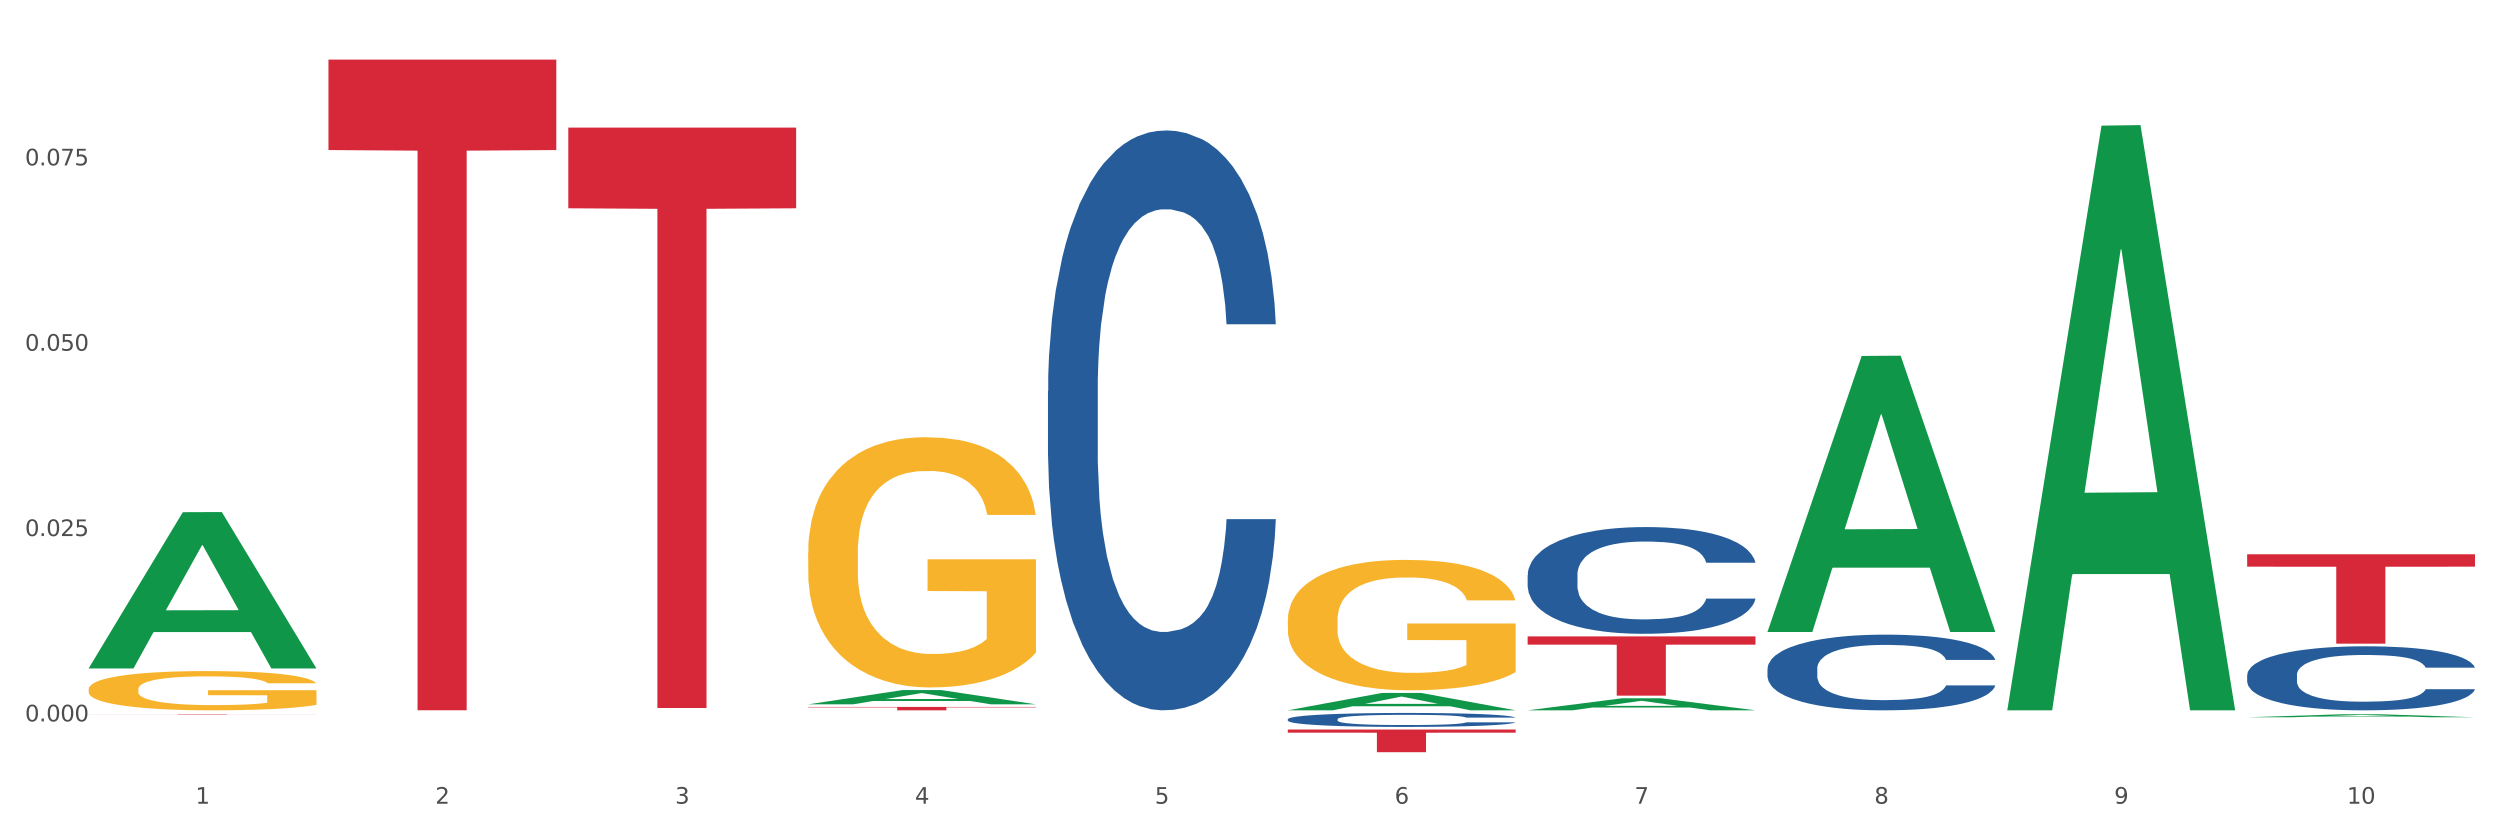 <?xml version="1.0" encoding="utf-8" standalone="no"?>
<!DOCTYPE svg PUBLIC "-//W3C//DTD SVG 1.1//EN"
  "http://www.w3.org/Graphics/SVG/1.1/DTD/svg11.dtd">
<svg xmlns:xlink="http://www.w3.org/1999/xlink" width="1080pt" height="360pt" viewBox="0 0 1080 360" xmlns="http://www.w3.org/2000/svg" version="1.1">
 <rect x="0" y="0" width="1080" height="360" fill="#333333" stroke="none"/>
 <defs>
  <style type="text/css">*{stroke-linejoin: round; stroke-linecap: butt}</style>
 </defs>
 <g id="figure_1">
  <g id="patch_1">
   <path d="M 0 360 
L 1080 360 
L 1080 0 
L 0 0 
z
" style="fill: #ffffff; stroke: #ffffff; stroke-linejoin: miter"/>
  </g>
  <g id="axes_1">
   <g id="matplotlib.axis_1">
    <g id="xtick_1">
     <g id="text_1">
      <!-- 1 -->
      <g style="fill: #4d4d4d" transform="translate(84.444 347.204) scale(0.096 -0.096)">
       <defs>
        <path id="DejaVuSans-31" d="M 794 531 
L 1825 531 
L 1825 4091 
L 703 3866 
L 703 4441 
L 1819 4666 
L 2450 4666 
L 2450 531 
L 3481 531 
L 3481 0 
L 794 0 
L 794 531 
z
" transform="scale(0.016)"/>
       </defs>
       <use xlink:href="#DejaVuSans-31"/>
      </g>
     </g>
    </g>
    <g id="xtick_2">
     <g id="text_2">
      <!-- 2 -->
      <g style="fill: #4d4d4d" transform="translate(188.053 347.204) scale(0.096 -0.096)">
       <defs>
        <path id="DejaVuSans-32" d="M 1228 531 
L 3431 531 
L 3431 0 
L 469 0 
L 469 531 
Q 828 903 1448 1529 
Q 2069 2156 2228 2338 
Q 2531 2678 2651 2914 
Q 2772 3150 2772 3378 
Q 2772 3750 2511 3984 
Q 2250 4219 1831 4219 
Q 1534 4219 1204 4116 
Q 875 4013 500 3803 
L 500 4441 
Q 881 4594 1212 4672 
Q 1544 4750 1819 4750 
Q 2544 4750 2975 4387 
Q 3406 4025 3406 3419 
Q 3406 3131 3298 2873 
Q 3191 2616 2906 2266 
Q 2828 2175 2409 1742 
Q 1991 1309 1228 531 
z
" transform="scale(0.016)"/>
       </defs>
       <use xlink:href="#DejaVuSans-32"/>
      </g>
     </g>
    </g>
    <g id="xtick_3">
     <g id="text_3">
      <!-- 3 -->
      <g style="fill: #4d4d4d" transform="translate(291.663 347.204) scale(0.096 -0.096)">
       <defs>
        <path id="DejaVuSans-33" d="M 2597 2516 
Q 3050 2419 3304 2112 
Q 3559 1806 3559 1356 
Q 3559 666 3084 287 
Q 2609 -91 1734 -91 
Q 1441 -91 1130 -33 
Q 819 25 488 141 
L 488 750 
Q 750 597 1062 519 
Q 1375 441 1716 441 
Q 2309 441 2620 675 
Q 2931 909 2931 1356 
Q 2931 1769 2642 2001 
Q 2353 2234 1838 2234 
L 1294 2234 
L 1294 2753 
L 1863 2753 
Q 2328 2753 2575 2939 
Q 2822 3125 2822 3475 
Q 2822 3834 2567 4026 
Q 2313 4219 1838 4219 
Q 1578 4219 1281 4162 
Q 984 4106 628 3988 
L 628 4550 
Q 988 4650 1302 4700 
Q 1616 4750 1894 4750 
Q 2613 4750 3031 4423 
Q 3450 4097 3450 3541 
Q 3450 3153 3228 2886 
Q 3006 2619 2597 2516 
z
" transform="scale(0.016)"/>
       </defs>
       <use xlink:href="#DejaVuSans-33"/>
      </g>
     </g>
    </g>
    <g id="xtick_4">
     <g id="text_4">
      <!-- 4 -->
      <g style="fill: #4d4d4d" transform="translate(395.273 347.204) scale(0.096 -0.096)">
       <defs>
        <path id="DejaVuSans-34" d="M 2419 4116 
L 825 1625 
L 2419 1625 
L 2419 4116 
z
M 2253 4666 
L 3047 4666 
L 3047 1625 
L 3713 1625 
L 3713 1100 
L 3047 1100 
L 3047 0 
L 2419 0 
L 2419 1100 
L 313 1100 
L 313 1709 
L 2253 4666 
z
" transform="scale(0.016)"/>
       </defs>
       <use xlink:href="#DejaVuSans-34"/>
      </g>
     </g>
    </g>
    <g id="xtick_5">
     <g id="text_5">
      <!-- 5 -->
      <g style="fill: #4d4d4d" transform="translate(498.883 347.204) scale(0.096 -0.096)">
       <defs>
        <path id="DejaVuSans-35" d="M 691 4666 
L 3169 4666 
L 3169 4134 
L 1269 4134 
L 1269 2991 
Q 1406 3038 1543 3061 
Q 1681 3084 1819 3084 
Q 2600 3084 3056 2656 
Q 3513 2228 3513 1497 
Q 3513 744 3044 326 
Q 2575 -91 1722 -91 
Q 1428 -91 1123 -41 
Q 819 9 494 109 
L 494 744 
Q 775 591 1075 516 
Q 1375 441 1709 441 
Q 2250 441 2565 725 
Q 2881 1009 2881 1497 
Q 2881 1984 2565 2268 
Q 2250 2553 1709 2553 
Q 1456 2553 1204 2497 
Q 953 2441 691 2322 
L 691 4666 
z
" transform="scale(0.016)"/>
       </defs>
       <use xlink:href="#DejaVuSans-35"/>
      </g>
     </g>
    </g>
    <g id="xtick_6">
     <g id="text_6">
      <!-- 6 -->
      <g style="fill: #4d4d4d" transform="translate(602.492 347.204) scale(0.096 -0.096)">
       <defs>
        <path id="DejaVuSans-36" d="M 2113 2584 
Q 1688 2584 1439 2293 
Q 1191 2003 1191 1497 
Q 1191 994 1439 701 
Q 1688 409 2113 409 
Q 2538 409 2786 701 
Q 3034 994 3034 1497 
Q 3034 2003 2786 2293 
Q 2538 2584 2113 2584 
z
M 3366 4563 
L 3366 3988 
Q 3128 4100 2886 4159 
Q 2644 4219 2406 4219 
Q 1781 4219 1451 3797 
Q 1122 3375 1075 2522 
Q 1259 2794 1537 2939 
Q 1816 3084 2150 3084 
Q 2853 3084 3261 2657 
Q 3669 2231 3669 1497 
Q 3669 778 3244 343 
Q 2819 -91 2113 -91 
Q 1303 -91 875 529 
Q 447 1150 447 2328 
Q 447 3434 972 4092 
Q 1497 4750 2381 4750 
Q 2619 4750 2861 4703 
Q 3103 4656 3366 4563 
z
" transform="scale(0.016)"/>
       </defs>
       <use xlink:href="#DejaVuSans-36"/>
      </g>
     </g>
    </g>
    <g id="xtick_7">
     <g id="text_7">
      <!-- 7 -->
      <g style="fill: #4d4d4d" transform="translate(706.102 347.204) scale(0.096 -0.096)">
       <defs>
        <path id="DejaVuSans-37" d="M 525 4666 
L 3525 4666 
L 3525 4397 
L 1831 0 
L 1172 0 
L 2766 4134 
L 525 4134 
L 525 4666 
z
" transform="scale(0.016)"/>
       </defs>
       <use xlink:href="#DejaVuSans-37"/>
      </g>
     </g>
    </g>
    <g id="xtick_8">
     <g id="text_8">
      <!-- 8 -->
      <g style="fill: #4d4d4d" transform="translate(809.712 347.204) scale(0.096 -0.096)">
       <defs>
        <path id="DejaVuSans-38" d="M 2034 2216 
Q 1584 2216 1326 1975 
Q 1069 1734 1069 1313 
Q 1069 891 1326 650 
Q 1584 409 2034 409 
Q 2484 409 2743 651 
Q 3003 894 3003 1313 
Q 3003 1734 2745 1975 
Q 2488 2216 2034 2216 
z
M 1403 2484 
Q 997 2584 770 2862 
Q 544 3141 544 3541 
Q 544 4100 942 4425 
Q 1341 4750 2034 4750 
Q 2731 4750 3128 4425 
Q 3525 4100 3525 3541 
Q 3525 3141 3298 2862 
Q 3072 2584 2669 2484 
Q 3125 2378 3379 2068 
Q 3634 1759 3634 1313 
Q 3634 634 3220 271 
Q 2806 -91 2034 -91 
Q 1263 -91 848 271 
Q 434 634 434 1313 
Q 434 1759 690 2068 
Q 947 2378 1403 2484 
z
M 1172 3481 
Q 1172 3119 1398 2916 
Q 1625 2713 2034 2713 
Q 2441 2713 2670 2916 
Q 2900 3119 2900 3481 
Q 2900 3844 2670 4047 
Q 2441 4250 2034 4250 
Q 1625 4250 1398 4047 
Q 1172 3844 1172 3481 
z
" transform="scale(0.016)"/>
       </defs>
       <use xlink:href="#DejaVuSans-38"/>
      </g>
     </g>
    </g>
    <g id="xtick_9">
     <g id="text_9">
      <!-- 9 -->
      <g style="fill: #4d4d4d" transform="translate(913.322 347.204) scale(0.096 -0.096)">
       <defs>
        <path id="DejaVuSans-39" d="M 703 97 
L 703 672 
Q 941 559 1184 500 
Q 1428 441 1663 441 
Q 2288 441 2617 861 
Q 2947 1281 2994 2138 
Q 2813 1869 2534 1725 
Q 2256 1581 1919 1581 
Q 1219 1581 811 2004 
Q 403 2428 403 3163 
Q 403 3881 828 4315 
Q 1253 4750 1959 4750 
Q 2769 4750 3195 4129 
Q 3622 3509 3622 2328 
Q 3622 1225 3098 567 
Q 2575 -91 1691 -91 
Q 1453 -91 1209 -44 
Q 966 3 703 97 
z
M 1959 2075 
Q 2384 2075 2632 2365 
Q 2881 2656 2881 3163 
Q 2881 3666 2632 3958 
Q 2384 4250 1959 4250 
Q 1534 4250 1286 3958 
Q 1038 3666 1038 3163 
Q 1038 2656 1286 2365 
Q 1534 2075 1959 2075 
z
" transform="scale(0.016)"/>
       </defs>
       <use xlink:href="#DejaVuSans-39"/>
      </g>
     </g>
    </g>
    <g id="xtick_10">
     <g id="text_10">
      <!-- 10 -->
      <g style="fill: #4d4d4d" transform="translate(1013.877 347.204) scale(0.096 -0.096)">
       <defs>
        <path id="DejaVuSans-30" d="M 2034 4250 
Q 1547 4250 1301 3770 
Q 1056 3291 1056 2328 
Q 1056 1369 1301 889 
Q 1547 409 2034 409 
Q 2525 409 2770 889 
Q 3016 1369 3016 2328 
Q 3016 3291 2770 3770 
Q 2525 4250 2034 4250 
z
M 2034 4750 
Q 2819 4750 3233 4129 
Q 3647 3509 3647 2328 
Q 3647 1150 3233 529 
Q 2819 -91 2034 -91 
Q 1250 -91 836 529 
Q 422 1150 422 2328 
Q 422 3509 836 4129 
Q 1250 4750 2034 4750 
z
" transform="scale(0.016)"/>
       </defs>
       <use xlink:href="#DejaVuSans-31"/>
       <use xlink:href="#DejaVuSans-30" transform="translate(63.623 0)"/>
      </g>
     </g>
    </g>
    <g id="xtick_11"/>
    <g id="xtick_12"/>
    <g id="xtick_13"/>
    <g id="xtick_14"/>
    <g id="xtick_15"/>
    <g id="xtick_16"/>
    <g id="xtick_17"/>
    <g id="xtick_18"/>
    <g id="xtick_19"/>
   </g>
   <g id="matplotlib.axis_2">
    <g id="ytick_1">
     <g id="text_11">
      <!-- 0.000 -->
      <g style="fill: #4d4d4d" transform="translate(10.8 311.641) scale(0.096 -0.096)">
       <defs>
        <path id="DejaVuSans-2e" d="M 684 794 
L 1344 794 
L 1344 0 
L 684 0 
L 684 794 
z
" transform="scale(0.016)"/>
       </defs>
       <use xlink:href="#DejaVuSans-30"/>
       <use xlink:href="#DejaVuSans-2e" transform="translate(63.623 0)"/>
       <use xlink:href="#DejaVuSans-30" transform="translate(95.41 0)"/>
       <use xlink:href="#DejaVuSans-30" transform="translate(159.033 0)"/>
       <use xlink:href="#DejaVuSans-30" transform="translate(222.656 0)"/>
      </g>
     </g>
    </g>
    <g id="ytick_2">
     <g id="text_12">
      <!-- 0.025 -->
      <g style="fill: #4d4d4d" transform="translate(10.8 231.575) scale(0.096 -0.096)">
       <use xlink:href="#DejaVuSans-30"/>
       <use xlink:href="#DejaVuSans-2e" transform="translate(63.623 0)"/>
       <use xlink:href="#DejaVuSans-30" transform="translate(95.41 0)"/>
       <use xlink:href="#DejaVuSans-32" transform="translate(159.033 0)"/>
       <use xlink:href="#DejaVuSans-35" transform="translate(222.656 0)"/>
      </g>
     </g>
    </g>
    <g id="ytick_3">
     <g id="text_13">
      <!-- 0.050 -->
      <g style="fill: #4d4d4d" transform="translate(10.8 151.508) scale(0.096 -0.096)">
       <use xlink:href="#DejaVuSans-30"/>
       <use xlink:href="#DejaVuSans-2e" transform="translate(63.623 0)"/>
       <use xlink:href="#DejaVuSans-30" transform="translate(95.41 0)"/>
       <use xlink:href="#DejaVuSans-35" transform="translate(159.033 0)"/>
       <use xlink:href="#DejaVuSans-30" transform="translate(222.656 0)"/>
      </g>
     </g>
    </g>
    <g id="ytick_4">
     <g id="text_14">
      <!-- 0.075 -->
      <g style="fill: #4d4d4d" transform="translate(10.8 71.442) scale(0.096 -0.096)">
       <use xlink:href="#DejaVuSans-30"/>
       <use xlink:href="#DejaVuSans-2e" transform="translate(63.623 0)"/>
       <use xlink:href="#DejaVuSans-30" transform="translate(95.41 0)"/>
       <use xlink:href="#DejaVuSans-37" transform="translate(159.033 0)"/>
       <use xlink:href="#DejaVuSans-35" transform="translate(222.656 0)"/>
      </g>
     </g>
    </g>
    <g id="ytick_5"/>
    <g id="ytick_6"/>
    <g id="ytick_7"/>
    <g id="ytick_8"/>
   </g>
   <g id="PolyCollection_1">
    <path d="M 38.283 288.655 
L 38.384 288.592 
L 78.974 221.264 
L 95.818 221.2 
L 136.712 288.782 
L 117.229 288.782 
L 108.401 273.045 
L 66.493 273.045 
L 66.188 273.298 
L 57.664 288.782 
L 38.283 288.782 
L 38.283 288.655 
L 71.769 263.653 
L 103.125 263.59 
L 87.599 235.605 
L 87.396 235.478 
L 87.193 235.669 
L 71.668 263.59 
L 71.769 263.653 
L 38.283 288.655 
z
" clip-path="url(#p061bf75baf)" style="fill: #109648"/>
    <path d="M 970.771 239.435 
L 1069.2 239.435 
L 1069.2 244.804 
L 1030.481 244.84 
L 1030.481 278.069 
L 1009.256 278.069 
L 1009.256 244.84 
L 970.771 244.804 
L 970.771 239.472 
L 970.771 239.435 
z
" clip-path="url(#p061bf75baf)" style="fill: #d62839"/>
    <path d="M 659.941 274.93 
L 758.371 274.93 
L 758.371 278.487 
L 719.652 278.511 
L 719.652 300.526 
L 698.427 300.526 
L 698.427 278.511 
L 659.941 278.487 
L 659.941 274.954 
L 659.941 274.93 
z
" clip-path="url(#p061bf75baf)" style="fill: #d62839"/>
    <path d="M 556.332 315.157 
L 654.761 315.157 
L 654.761 316.517 
L 616.042 316.527 
L 616.042 324.95 
L 594.817 324.95 
L 594.817 316.527 
L 556.332 316.517 
L 556.332 315.166 
L 556.332 315.157 
z
" clip-path="url(#p061bf75baf)" style="fill: #d62839"/>
    <path d="M 349.112 305.404 
L 447.542 305.404 
L 447.542 305.607 
L 408.823 305.608 
L 408.823 306.865 
L 387.598 306.865 
L 387.598 305.608 
L 349.112 305.607 
L 349.112 305.405 
L 349.112 305.404 
z
" clip-path="url(#p061bf75baf)" style="fill: #d62839"/>
    <path d="M 245.502 55.132 
L 343.932 55.132 
L 343.932 89.975 
L 305.213 90.211 
L 305.213 305.863 
L 283.988 305.863 
L 283.988 90.211 
L 245.502 89.975 
L 245.502 55.367 
L 245.502 55.132 
z
" clip-path="url(#p061bf75baf)" style="fill: #d62839"/>
    <path d="M 141.893 25.759 
L 240.322 25.759 
L 240.322 64.822 
L 201.603 65.086 
L 201.603 306.849 
L 180.378 306.849 
L 180.378 65.086 
L 141.893 64.822 
L 141.893 26.023 
L 141.893 25.759 
z
" clip-path="url(#p061bf75baf)" style="fill: #d62839"/>
    <path d="M 38.283 308.545 
L 136.712 308.545 
L 136.712 308.566 
L 97.994 308.567 
L 97.994 308.7 
L 76.768 308.7 
L 76.768 308.567 
L 38.283 308.566 
L 38.283 308.545 
L 38.283 308.545 
z
" clip-path="url(#p061bf75baf)" style="fill: #d62839"/>
    <path d="M 452.722 168.915 
L 452.838 168.686 
L 452.838 162.281 
L 453.187 153.587 
L 454.467 137.573 
L 456.096 125.448 
L 458.888 111.264 
L 460.401 105.316 
L 462.379 98.682 
L 466.451 87.929 
L 471.105 78.779 
L 474.362 73.746 
L 476.806 70.543 
L 482.274 64.823 
L 485.415 62.307 
L 488.673 60.248 
L 491.465 58.875 
L 496.119 57.274 
L 499.842 56.588 
L 504.147 56.359 
L 507.754 56.588 
L 512.524 57.503 
L 519.505 60.248 
L 522.181 61.849 
L 525.788 64.595 
L 529.511 68.255 
L 532.536 71.915 
L 536.026 77.177 
L 539.633 84.04 
L 543.123 92.734 
L 545.567 100.741 
L 547.545 109.205 
L 549.29 119.5 
L 550.57 130.71 
L 551.151 140.09 
L 529.86 140.09 
L 529.278 131.625 
L 528.115 122.474 
L 526.951 116.297 
L 525.671 111.264 
L 523.693 105.545 
L 521.948 101.885 
L 519.04 97.538 
L 516.364 94.793 
L 514.153 93.191 
L 511.477 91.819 
L 505.776 90.446 
L 501.704 90.446 
L 499.144 90.904 
L 496.003 92.047 
L 493.327 93.649 
L 490.186 96.394 
L 487.742 99.368 
L 485.299 103.257 
L 483.903 106.003 
L 481.809 111.036 
L 480.412 115.153 
L 478.551 122.245 
L 477.504 127.278 
L 475.642 140.318 
L 474.828 149.927 
L 474.479 156.561 
L 474.246 163.882 
L 474.246 199.57 
L 474.944 215.584 
L 475.526 222.448 
L 476.457 230.226 
L 478.202 240.292 
L 480.762 250.129 
L 483.438 257.221 
L 485.648 261.568 
L 487.742 264.771 
L 489.837 267.287 
L 492.396 269.575 
L 494.49 270.947 
L 497.632 272.32 
L 501.355 273.006 
L 504.264 273.006 
L 510.197 271.862 
L 512.873 270.719 
L 515.433 269.117 
L 518.225 266.601 
L 520.436 263.855 
L 521.716 261.797 
L 523.81 257.45 
L 525.439 252.874 
L 526.835 247.613 
L 527.766 243.037 
L 528.813 236.174 
L 529.627 228.396 
L 529.86 224.278 
L 551.151 224.278 
L 550.686 232.514 
L 549.871 240.521 
L 548.243 251.273 
L 546.963 257.45 
L 544.985 264.999 
L 542.891 271.405 
L 539.982 278.497 
L 537.306 283.759 
L 534.514 288.334 
L 531.489 292.452 
L 526.02 298.171 
L 524.042 299.773 
L 519.854 302.518 
L 516.596 304.119 
L 511.826 305.721 
L 506.94 306.636 
L 501.82 306.865 
L 497.283 306.407 
L 492.28 305.034 
L 489.138 303.662 
L 485.648 301.603 
L 481.576 298.4 
L 477.737 294.511 
L 474.13 289.936 
L 470.756 284.674 
L 467.614 278.726 
L 463.542 268.888 
L 460.517 259.28 
L 458.307 250.358 
L 456.794 242.808 
L 455.282 233.2 
L 454.467 226.566 
L 453.187 210.551 
L 452.722 195.681 
L 452.722 168.915 
z
" clip-path="url(#p061bf75baf)" style="fill: #255c99"/>
    <path d="M 556.332 310.705 
L 556.448 310.699 
L 556.448 310.545 
L 556.797 310.336 
L 558.077 309.95 
L 559.706 309.658 
L 562.498 309.316 
L 564.011 309.173 
L 565.989 309.013 
L 570.061 308.754 
L 574.715 308.534 
L 577.972 308.412 
L 580.415 308.335 
L 585.884 308.197 
L 589.025 308.137 
L 592.283 308.087 
L 595.075 308.054 
L 599.729 308.016 
L 603.452 307.999 
L 607.757 307.994 
L 611.364 307.999 
L 616.134 308.021 
L 623.115 308.087 
L 625.791 308.126 
L 629.397 308.192 
L 633.121 308.28 
L 636.146 308.368 
L 639.636 308.495 
L 643.243 308.66 
L 646.733 308.87 
L 649.176 309.063 
L 651.154 309.267 
L 652.899 309.515 
L 654.179 309.785 
L 654.761 310.01 
L 633.47 310.01 
L 632.888 309.807 
L 631.724 309.586 
L 630.561 309.437 
L 629.281 309.316 
L 627.303 309.178 
L 625.558 309.09 
L 622.649 308.985 
L 619.973 308.919 
L 617.763 308.881 
L 615.087 308.848 
L 609.386 308.815 
L 605.314 308.815 
L 602.754 308.826 
L 599.613 308.853 
L 596.937 308.892 
L 593.795 308.958 
L 591.352 309.03 
L 588.909 309.123 
L 587.513 309.189 
L 585.418 309.311 
L 584.022 309.41 
L 582.161 309.581 
L 581.114 309.702 
L 579.252 310.016 
L 578.438 310.247 
L 578.089 310.407 
L 577.856 310.584 
L 577.856 311.443 
L 578.554 311.829 
L 579.136 311.994 
L 580.066 312.182 
L 581.812 312.424 
L 584.371 312.661 
L 587.047 312.832 
L 589.258 312.937 
L 591.352 313.014 
L 593.446 313.074 
L 596.006 313.129 
L 598.1 313.162 
L 601.242 313.196 
L 604.965 313.212 
L 607.873 313.212 
L 613.807 313.185 
L 616.483 313.157 
L 619.043 313.118 
L 621.835 313.058 
L 624.045 312.992 
L 625.325 312.942 
L 627.42 312.837 
L 629.048 312.727 
L 630.445 312.6 
L 631.375 312.49 
L 632.422 312.325 
L 633.237 312.138 
L 633.47 312.038 
L 654.761 312.038 
L 654.296 312.237 
L 653.481 312.43 
L 651.852 312.689 
L 650.573 312.837 
L 648.595 313.019 
L 646.5 313.173 
L 643.592 313.344 
L 640.916 313.471 
L 638.123 313.581 
L 635.098 313.68 
L 629.63 313.818 
L 627.652 313.857 
L 623.464 313.923 
L 620.206 313.961 
L 615.436 314 
L 610.549 314.022 
L 605.43 314.028 
L 600.893 314.017 
L 595.89 313.984 
L 592.748 313.95 
L 589.258 313.901 
L 585.186 313.824 
L 581.346 313.73 
L 577.74 313.62 
L 574.365 313.493 
L 571.224 313.35 
L 567.152 313.113 
L 564.127 312.881 
L 561.916 312.667 
L 560.404 312.485 
L 558.891 312.253 
L 558.077 312.093 
L 556.797 311.708 
L 556.332 311.35 
L 556.332 310.705 
z
" clip-path="url(#p061bf75baf)" style="fill: #255c99"/>
    <path d="M 659.941 248.408 
L 660.058 248.366 
L 660.058 247.187 
L 660.407 245.587 
L 661.687 242.639 
L 663.316 240.408 
L 666.108 237.797 
L 667.62 236.702 
L 669.598 235.481 
L 673.67 233.502 
L 678.324 231.817 
L 681.582 230.891 
L 684.025 230.301 
L 689.494 229.249 
L 692.635 228.785 
L 695.893 228.406 
L 698.685 228.154 
L 703.339 227.859 
L 707.062 227.733 
L 711.367 227.691 
L 714.973 227.733 
L 719.744 227.901 
L 726.724 228.406 
L 729.4 228.701 
L 733.007 229.206 
L 736.73 229.88 
L 739.755 230.554 
L 743.246 231.522 
L 746.852 232.786 
L 750.343 234.386 
L 752.786 235.86 
L 754.764 237.418 
L 756.509 239.313 
L 757.789 241.376 
L 758.371 243.103 
L 737.079 243.103 
L 736.498 241.545 
L 735.334 239.86 
L 734.171 238.723 
L 732.891 237.797 
L 730.913 236.744 
L 729.168 236.07 
L 726.259 235.27 
L 723.583 234.765 
L 721.373 234.47 
L 718.697 234.217 
L 712.996 233.965 
L 708.923 233.965 
L 706.364 234.049 
L 703.222 234.26 
L 700.546 234.554 
L 697.405 235.06 
L 694.962 235.607 
L 692.519 236.323 
L 691.122 236.828 
L 689.028 237.755 
L 687.632 238.513 
L 685.77 239.818 
L 684.723 240.744 
L 682.862 243.145 
L 682.047 244.913 
L 681.698 246.135 
L 681.466 247.482 
L 681.466 254.051 
L 682.164 256.999 
L 682.745 258.262 
L 683.676 259.694 
L 685.421 261.547 
L 687.981 263.357 
L 690.657 264.663 
L 692.868 265.463 
L 694.962 266.052 
L 697.056 266.516 
L 699.616 266.937 
L 701.71 267.189 
L 704.851 267.442 
L 708.574 267.568 
L 711.483 267.568 
L 717.417 267.358 
L 720.093 267.147 
L 722.652 266.852 
L 725.445 266.389 
L 727.655 265.884 
L 728.935 265.505 
L 731.029 264.705 
L 732.658 263.863 
L 734.054 262.894 
L 734.985 262.052 
L 736.032 260.789 
L 736.847 259.357 
L 737.079 258.599 
L 758.371 258.599 
L 757.905 260.115 
L 757.091 261.589 
L 755.462 263.568 
L 754.182 264.705 
L 752.204 266.095 
L 750.11 267.274 
L 747.201 268.579 
L 744.526 269.547 
L 741.733 270.39 
L 738.708 271.148 
L 733.24 272.2 
L 731.262 272.495 
L 727.074 273 
L 723.816 273.295 
L 719.046 273.59 
L 714.159 273.758 
L 709.04 273.801 
L 704.502 273.716 
L 699.499 273.464 
L 696.358 273.211 
L 692.868 272.832 
L 688.795 272.243 
L 684.956 271.527 
L 681.349 270.684 
L 677.975 269.716 
L 674.834 268.621 
L 670.762 266.81 
L 667.737 265.042 
L 665.526 263.399 
L 664.014 262.01 
L 662.501 260.241 
L 661.687 259.02 
L 660.407 256.072 
L 659.941 253.335 
L 659.941 248.408 
z
" clip-path="url(#p061bf75baf)" style="fill: #255c99"/>
    <path d="M 763.551 288.857 
L 763.668 288.827 
L 763.668 287.991 
L 764.017 286.856 
L 765.296 284.766 
L 766.925 283.183 
L 769.718 281.331 
L 771.23 280.555 
L 773.208 279.689 
L 777.28 278.285 
L 781.934 277.091 
L 785.192 276.434 
L 787.635 276.016 
L 793.103 275.269 
L 796.245 274.941 
L 799.502 274.672 
L 802.295 274.493 
L 806.949 274.284 
L 810.672 274.194 
L 814.976 274.164 
L 818.583 274.194 
L 823.353 274.313 
L 830.334 274.672 
L 833.01 274.881 
L 836.617 275.239 
L 840.34 275.717 
L 843.365 276.195 
L 846.855 276.882 
L 850.462 277.778 
L 853.953 278.912 
L 856.396 279.958 
L 858.374 281.063 
L 860.119 282.406 
L 861.399 283.87 
L 861.981 285.094 
L 840.689 285.094 
L 840.107 283.989 
L 838.944 282.795 
L 837.78 281.988 
L 836.501 281.331 
L 834.523 280.585 
L 832.777 280.107 
L 829.869 279.539 
L 827.193 279.181 
L 824.982 278.972 
L 822.306 278.793 
L 816.605 278.614 
L 812.533 278.614 
L 809.974 278.673 
L 806.832 278.823 
L 804.156 279.032 
L 801.015 279.39 
L 798.572 279.778 
L 796.128 280.286 
L 794.732 280.644 
L 792.638 281.301 
L 791.242 281.839 
L 789.38 282.765 
L 788.333 283.422 
L 786.472 285.124 
L 785.657 286.378 
L 785.308 287.244 
L 785.075 288.2 
L 785.075 292.859 
L 785.773 294.949 
L 786.355 295.845 
L 787.286 296.86 
L 789.031 298.174 
L 791.591 299.459 
L 794.267 300.384 
L 796.477 300.952 
L 798.572 301.37 
L 800.666 301.698 
L 803.225 301.997 
L 805.32 302.176 
L 808.461 302.355 
L 812.184 302.445 
L 815.093 302.445 
L 821.026 302.296 
L 823.702 302.146 
L 826.262 301.937 
L 829.054 301.609 
L 831.265 301.25 
L 832.545 300.982 
L 834.639 300.414 
L 836.268 299.817 
L 837.664 299.13 
L 838.595 298.533 
L 839.642 297.637 
L 840.456 296.621 
L 840.689 296.084 
L 861.981 296.084 
L 861.515 297.159 
L 860.701 298.204 
L 859.072 299.608 
L 857.792 300.414 
L 855.814 301.4 
L 853.72 302.236 
L 850.811 303.162 
L 848.135 303.848 
L 845.343 304.446 
L 842.318 304.983 
L 836.85 305.73 
L 834.872 305.939 
L 830.683 306.297 
L 827.426 306.506 
L 822.655 306.715 
L 817.769 306.835 
L 812.65 306.865 
L 808.112 306.805 
L 803.109 306.626 
L 799.968 306.447 
L 796.477 306.178 
L 792.405 305.76 
L 788.566 305.252 
L 784.959 304.655 
L 781.585 303.968 
L 778.444 303.191 
L 774.371 301.907 
L 771.346 300.653 
L 769.136 299.488 
L 767.623 298.503 
L 766.111 297.249 
L 765.296 296.383 
L 764.017 294.292 
L 763.551 292.351 
L 763.551 288.857 
z
" clip-path="url(#p061bf75baf)" style="fill: #255c99"/>
    <path d="M 970.771 291.629 
L 970.887 291.604 
L 970.887 290.896 
L 971.236 289.936 
L 972.516 288.168 
L 974.145 286.828 
L 976.937 285.262 
L 978.45 284.605 
L 980.428 283.872 
L 984.5 282.685 
L 989.154 281.674 
L 992.411 281.118 
L 994.854 280.764 
L 1000.323 280.133 
L 1003.464 279.855 
L 1006.722 279.627 
L 1009.514 279.476 
L 1014.168 279.299 
L 1017.891 279.223 
L 1022.196 279.198 
L 1025.803 279.223 
L 1030.573 279.324 
L 1037.554 279.627 
L 1040.23 279.804 
L 1043.836 280.108 
L 1047.56 280.512 
L 1050.585 280.916 
L 1054.075 281.497 
L 1057.682 282.255 
L 1061.172 283.215 
L 1063.615 284.1 
L 1065.593 285.034 
L 1067.338 286.171 
L 1068.618 287.41 
L 1069.2 288.445 
L 1047.909 288.445 
L 1047.327 287.511 
L 1046.163 286.5 
L 1045 285.818 
L 1043.72 285.262 
L 1041.742 284.63 
L 1039.997 284.226 
L 1037.088 283.746 
L 1034.412 283.443 
L 1032.202 283.266 
L 1029.526 283.114 
L 1023.825 282.963 
L 1019.753 282.963 
L 1017.193 283.013 
L 1014.052 283.139 
L 1011.376 283.316 
L 1008.234 283.62 
L 1005.791 283.948 
L 1003.348 284.378 
L 1001.952 284.681 
L 999.857 285.237 
L 998.461 285.691 
L 996.6 286.475 
L 995.553 287.031 
L 993.691 288.471 
L 992.877 289.532 
L 992.528 290.265 
L 992.295 291.073 
L 992.295 295.015 
L 992.993 296.783 
L 993.575 297.541 
L 994.505 298.4 
L 996.251 299.512 
L 998.81 300.599 
L 1001.486 301.382 
L 1003.697 301.862 
L 1005.791 302.216 
L 1007.885 302.494 
L 1010.445 302.746 
L 1012.539 302.898 
L 1015.681 303.049 
L 1019.404 303.125 
L 1022.312 303.125 
L 1028.246 302.999 
L 1030.922 302.873 
L 1033.482 302.696 
L 1036.274 302.418 
L 1038.484 302.115 
L 1039.764 301.887 
L 1041.859 301.407 
L 1043.487 300.902 
L 1044.884 300.321 
L 1045.814 299.815 
L 1046.861 299.057 
L 1047.676 298.198 
L 1047.909 297.743 
L 1069.2 297.743 
L 1068.735 298.653 
L 1067.92 299.537 
L 1066.291 300.725 
L 1065.012 301.407 
L 1063.034 302.241 
L 1060.939 302.948 
L 1058.031 303.732 
L 1055.355 304.313 
L 1052.562 304.818 
L 1049.537 305.273 
L 1044.069 305.905 
L 1042.091 306.081 
L 1037.903 306.385 
L 1034.645 306.561 
L 1029.875 306.738 
L 1024.988 306.839 
L 1019.869 306.865 
L 1015.332 306.814 
L 1010.329 306.663 
L 1007.187 306.511 
L 1003.697 306.284 
L 999.625 305.93 
L 995.785 305.5 
L 992.179 304.995 
L 988.804 304.414 
L 985.663 303.757 
L 981.591 302.67 
L 978.566 301.609 
L 976.355 300.624 
L 974.843 299.79 
L 973.33 298.729 
L 972.516 297.996 
L 971.236 296.228 
L 970.771 294.585 
L 970.771 291.629 
z
" clip-path="url(#p061bf75baf)" style="fill: #255c99"/>
    <path d="M 556.332 267.906 
L 556.448 267.855 
L 556.448 266.002 
L 556.68 264.407 
L 557.842 260.548 
L 559.586 257.358 
L 560.864 255.66 
L 562.142 254.271 
L 563.653 252.882 
L 565.512 251.441 
L 568.882 249.332 
L 570.974 248.251 
L 573.531 247.119 
L 578.179 245.473 
L 581.549 244.546 
L 585.035 243.775 
L 590.73 242.848 
L 594.448 242.437 
L 598.4 242.128 
L 603.164 241.922 
L 606.767 241.871 
L 614.669 242.025 
L 621.409 242.488 
L 624.663 242.848 
L 628.846 243.466 
L 631.054 243.878 
L 634.657 244.701 
L 638.375 245.781 
L 640.932 246.707 
L 644.767 248.457 
L 647.672 250.206 
L 650.345 252.367 
L 651.74 253.859 
L 652.785 255.249 
L 653.715 256.844 
L 654.645 259.365 
L 633.727 259.365 
L 632.914 257.564 
L 631.635 255.866 
L 629.776 254.22 
L 628.149 253.191 
L 625.36 251.904 
L 622.803 251.081 
L 620.131 250.464 
L 616.877 249.949 
L 614.32 249.692 
L 610.718 249.486 
L 603.629 249.537 
L 598.864 249.949 
L 595.61 250.464 
L 593.519 250.927 
L 591.659 251.441 
L 589.568 252.162 
L 587.127 253.242 
L 585.384 254.22 
L 583.641 255.455 
L 582.246 256.689 
L 580.968 258.13 
L 579.922 259.674 
L 579.109 261.269 
L 578.412 263.224 
L 577.83 266.466 
L 577.83 273.515 
L 578.063 275.11 
L 578.644 277.219 
L 579.341 278.814 
L 580.503 280.718 
L 581.549 282.004 
L 583.525 283.857 
L 585.733 285.4 
L 587.476 286.378 
L 589.219 287.201 
L 592.24 288.333 
L 595.61 289.259 
L 598.516 289.825 
L 602.467 290.34 
L 605.14 290.546 
L 607.464 290.649 
L 613.158 290.649 
L 617.225 290.494 
L 621.758 290.134 
L 625.244 289.671 
L 628.149 289.105 
L 631.403 288.179 
L 633.495 287.304 
L 633.495 276.55 
L 607.929 276.499 
L 607.929 269.347 
L 654.761 269.347 
L 654.761 290.34 
L 652.785 291.42 
L 650.577 292.398 
L 648.253 293.273 
L 644.767 294.353 
L 640.583 295.382 
L 636.865 296.103 
L 632.914 296.72 
L 628.265 297.286 
L 622.222 297.801 
L 618.504 298.006 
L 613.855 298.161 
L 608.394 298.212 
L 603.629 298.109 
L 598.981 297.852 
L 594.1 297.389 
L 589.335 296.72 
L 585.733 296.051 
L 582.13 295.228 
L 578.295 294.147 
L 575.274 293.118 
L 572.95 292.192 
L 570.393 291.009 
L 567.604 289.465 
L 565.512 288.076 
L 563.653 286.635 
L 561.677 284.783 
L 560.283 283.188 
L 558.888 281.181 
L 558.075 279.689 
L 557.145 277.374 
L 556.448 274.132 
L 556.332 267.906 
z
" clip-path="url(#p061bf75baf)" style="fill: #f7b32b"/>
    <path d="M 349.112 238.833 
L 349.228 238.734 
L 349.228 235.18 
L 349.461 232.119 
L 350.623 224.714 
L 352.366 218.593 
L 353.644 215.335 
L 354.923 212.669 
L 356.433 210.003 
L 358.293 207.239 
L 361.663 203.191 
L 363.755 201.117 
L 366.311 198.945 
L 370.96 195.786 
L 374.33 194.009 
L 377.816 192.528 
L 383.51 190.75 
L 387.229 189.961 
L 391.18 189.368 
L 395.945 188.973 
L 399.547 188.874 
L 407.449 189.171 
L 414.189 190.059 
L 417.443 190.75 
L 421.627 191.935 
L 423.835 192.725 
L 427.437 194.305 
L 431.156 196.378 
L 433.713 198.155 
L 437.548 201.512 
L 440.453 204.869 
L 443.126 209.016 
L 444.52 211.879 
L 445.566 214.545 
L 446.496 217.606 
L 447.425 222.443 
L 426.508 222.443 
L 425.694 218.988 
L 424.416 215.73 
L 422.557 212.57 
L 420.93 210.596 
L 418.141 208.127 
L 415.584 206.548 
L 412.911 205.363 
L 409.657 204.375 
L 407.101 203.882 
L 403.498 203.487 
L 396.409 203.586 
L 391.645 204.375 
L 388.391 205.363 
L 386.299 206.251 
L 384.44 207.239 
L 382.348 208.621 
L 379.908 210.694 
L 378.165 212.57 
L 376.421 214.94 
L 375.027 217.309 
L 373.749 220.074 
L 372.703 223.036 
L 371.889 226.096 
L 371.192 229.848 
L 370.611 236.068 
L 370.611 249.595 
L 370.843 252.655 
L 371.424 256.703 
L 372.122 259.764 
L 373.284 263.417 
L 374.33 265.885 
L 376.305 269.44 
L 378.513 272.402 
L 380.256 274.278 
L 381.999 275.857 
L 385.021 278.03 
L 388.391 279.807 
L 391.296 280.893 
L 395.247 281.88 
L 397.92 282.275 
L 400.244 282.472 
L 405.939 282.472 
L 410.006 282.176 
L 414.538 281.485 
L 418.024 280.597 
L 420.93 279.511 
L 424.183 277.733 
L 426.275 276.055 
L 426.275 255.42 
L 400.709 255.321 
L 400.709 241.597 
L 447.542 241.597 
L 447.542 281.88 
L 445.566 283.953 
L 443.358 285.829 
L 441.034 287.508 
L 437.548 289.581 
L 433.364 291.556 
L 429.645 292.938 
L 425.694 294.123 
L 421.046 295.209 
L 415.003 296.196 
L 411.284 296.591 
L 406.636 296.887 
L 401.174 296.986 
L 396.409 296.789 
L 391.761 296.295 
L 386.88 295.406 
L 382.116 294.123 
L 378.513 292.839 
L 374.911 291.26 
L 371.076 289.186 
L 368.054 287.212 
L 365.73 285.434 
L 363.174 283.164 
L 360.385 280.202 
L 358.293 277.536 
L 356.433 274.771 
L 354.458 271.217 
L 353.063 268.156 
L 351.669 264.306 
L 350.855 261.443 
L 349.926 257 
L 349.228 250.779 
L 349.112 238.833 
z
" clip-path="url(#p061bf75baf)" style="fill: #f7b32b"/>
    <path d="M 38.283 297.745 
L 38.399 297.73 
L 38.399 297.172 
L 38.632 296.692 
L 39.794 295.531 
L 41.537 294.571 
L 42.815 294.06 
L 44.093 293.642 
L 45.604 293.224 
L 47.464 292.791 
L 50.834 292.156 
L 52.925 291.831 
L 55.482 291.49 
L 60.13 290.995 
L 63.5 290.716 
L 66.987 290.484 
L 72.681 290.205 
L 76.4 290.081 
L 80.351 289.988 
L 85.115 289.926 
L 88.718 289.911 
L 96.62 289.957 
L 103.36 290.097 
L 106.614 290.205 
L 110.798 290.391 
L 113.006 290.515 
L 116.608 290.762 
L 120.327 291.088 
L 122.883 291.366 
L 126.718 291.893 
L 129.623 292.419 
L 132.296 293.069 
L 133.691 293.518 
L 134.737 293.936 
L 135.666 294.416 
L 136.596 295.175 
L 115.678 295.175 
L 114.865 294.633 
L 113.587 294.122 
L 111.727 293.627 
L 110.1 293.317 
L 107.311 292.93 
L 104.755 292.682 
L 102.082 292.496 
L 98.828 292.342 
L 96.271 292.264 
L 92.669 292.202 
L 85.58 292.218 
L 80.816 292.342 
L 77.562 292.496 
L 75.47 292.636 
L 73.611 292.791 
L 71.519 293.007 
L 69.078 293.333 
L 67.335 293.627 
L 65.592 293.998 
L 64.198 294.37 
L 62.919 294.803 
L 61.873 295.268 
L 61.06 295.748 
L 60.363 296.336 
L 59.782 297.312 
L 59.782 299.433 
L 60.014 299.913 
L 60.595 300.548 
L 61.292 301.028 
L 62.455 301.6 
L 63.5 301.988 
L 65.476 302.545 
L 67.684 303.009 
L 69.427 303.304 
L 71.17 303.551 
L 74.192 303.892 
L 77.562 304.171 
L 80.467 304.341 
L 84.418 304.496 
L 87.091 304.558 
L 89.415 304.589 
L 95.109 304.589 
L 99.177 304.542 
L 103.709 304.434 
L 107.195 304.294 
L 110.1 304.124 
L 113.354 303.845 
L 115.446 303.582 
L 115.446 300.346 
L 89.88 300.331 
L 89.88 298.179 
L 136.712 298.179 
L 136.712 304.496 
L 134.737 304.821 
L 132.529 305.115 
L 130.205 305.378 
L 126.718 305.703 
L 122.535 306.013 
L 118.816 306.23 
L 114.865 306.416 
L 110.217 306.586 
L 104.174 306.741 
L 100.455 306.803 
L 95.807 306.849 
L 90.345 306.865 
L 85.58 306.834 
L 80.932 306.756 
L 76.051 306.617 
L 71.286 306.416 
L 67.684 306.214 
L 64.081 305.967 
L 60.247 305.642 
L 57.225 305.332 
L 54.901 305.053 
L 52.344 304.697 
L 49.555 304.233 
L 47.464 303.815 
L 45.604 303.381 
L 43.629 302.824 
L 42.234 302.344 
L 40.84 301.74 
L 40.026 301.291 
L 39.096 300.594 
L 38.399 299.619 
L 38.283 297.745 
z
" clip-path="url(#p061bf75baf)" style="fill: #f7b32b"/>
    <path d="M 349.112 304.263 
L 349.214 304.257 
L 389.803 298.121 
L 406.648 298.115 
L 447.542 304.275 
L 428.059 304.275 
L 419.23 302.84 
L 377.322 302.84 
L 377.017 302.863 
L 368.494 304.275 
L 349.112 304.275 
L 349.112 304.263 
L 382.598 301.984 
L 413.954 301.979 
L 398.428 299.428 
L 398.225 299.416 
L 398.022 299.434 
L 382.497 301.979 
L 382.598 301.984 
L 349.112 304.263 
z
" clip-path="url(#p061bf75baf)" style="fill: #109648"/>
    <path d="M 556.332 306.851 
L 556.433 306.843 
L 597.023 299.348 
L 613.867 299.341 
L 654.761 306.865 
L 635.278 306.865 
L 626.45 305.113 
L 584.541 305.113 
L 584.237 305.141 
L 575.713 306.865 
L 556.332 306.865 
L 556.332 306.851 
L 589.818 304.067 
L 621.173 304.06 
L 605.648 300.945 
L 605.445 300.931 
L 605.242 300.952 
L 589.717 304.06 
L 589.818 304.067 
L 556.332 306.851 
z
" clip-path="url(#p061bf75baf)" style="fill: #109648"/>
    <path d="M 659.941 306.855 
L 660.043 306.85 
L 700.632 301.66 
L 717.477 301.655 
L 758.371 306.865 
L 738.888 306.865 
L 730.06 305.651 
L 688.151 305.651 
L 687.847 305.671 
L 679.323 306.865 
L 659.941 306.865 
L 659.941 306.855 
L 693.428 304.927 
L 724.783 304.923 
L 709.258 302.765 
L 709.055 302.755 
L 708.852 302.77 
L 693.326 304.923 
L 693.428 304.927 
L 659.941 306.855 
z
" clip-path="url(#p061bf75baf)" style="fill: #109648"/>
    <path d="M 763.551 272.811 
L 763.653 272.699 
L 804.242 153.769 
L 821.087 153.656 
L 861.981 273.035 
L 842.498 273.035 
L 833.669 245.236 
L 791.761 245.236 
L 791.456 245.685 
L 782.933 273.035 
L 763.551 273.035 
L 763.551 272.811 
L 797.037 228.646 
L 828.393 228.534 
L 812.867 179.101 
L 812.664 178.877 
L 812.461 179.214 
L 796.936 228.534 
L 797.037 228.646 
L 763.551 272.811 
z
" clip-path="url(#p061bf75baf)" style="fill: #109648"/>
    <path d="M 867.161 306.39 
L 867.262 306.152 
L 907.852 54.275 
L 924.696 54.038 
L 965.59 306.865 
L 946.107 306.865 
L 937.279 247.99 
L 895.371 247.99 
L 895.066 248.94 
L 886.542 306.865 
L 867.161 306.865 
L 867.161 306.39 
L 900.647 212.856 
L 932.003 212.618 
L 916.477 107.927 
L 916.274 107.452 
L 916.071 108.164 
L 900.546 212.618 
L 900.647 212.856 
L 867.161 306.39 
z
" clip-path="url(#p061bf75baf)" style="fill: #109648"/>
    <path d="M 970.771 309.862 
L 970.872 309.861 
L 1011.462 308.567 
L 1028.306 308.565 
L 1069.2 309.865 
L 1049.717 309.865 
L 1040.889 309.562 
L 998.98 309.562 
L 998.676 309.567 
L 990.152 309.865 
L 970.771 309.865 
L 970.771 309.862 
L 1004.257 309.382 
L 1035.612 309.38 
L 1020.087 308.842 
L 1019.884 308.84 
L 1019.681 308.844 
L 1004.156 309.38 
L 1004.257 309.382 
L 970.771 309.862 
z
" clip-path="url(#p061bf75baf)" style="fill: #109648"/>
   </g>
  </g>
 </g>
 <defs>
  <clipPath id="p061bf75baf">
   <rect x="38.283" y="10.8" width="1030.917" height="329.109"/>
  </clipPath>
 </defs>
</svg>

